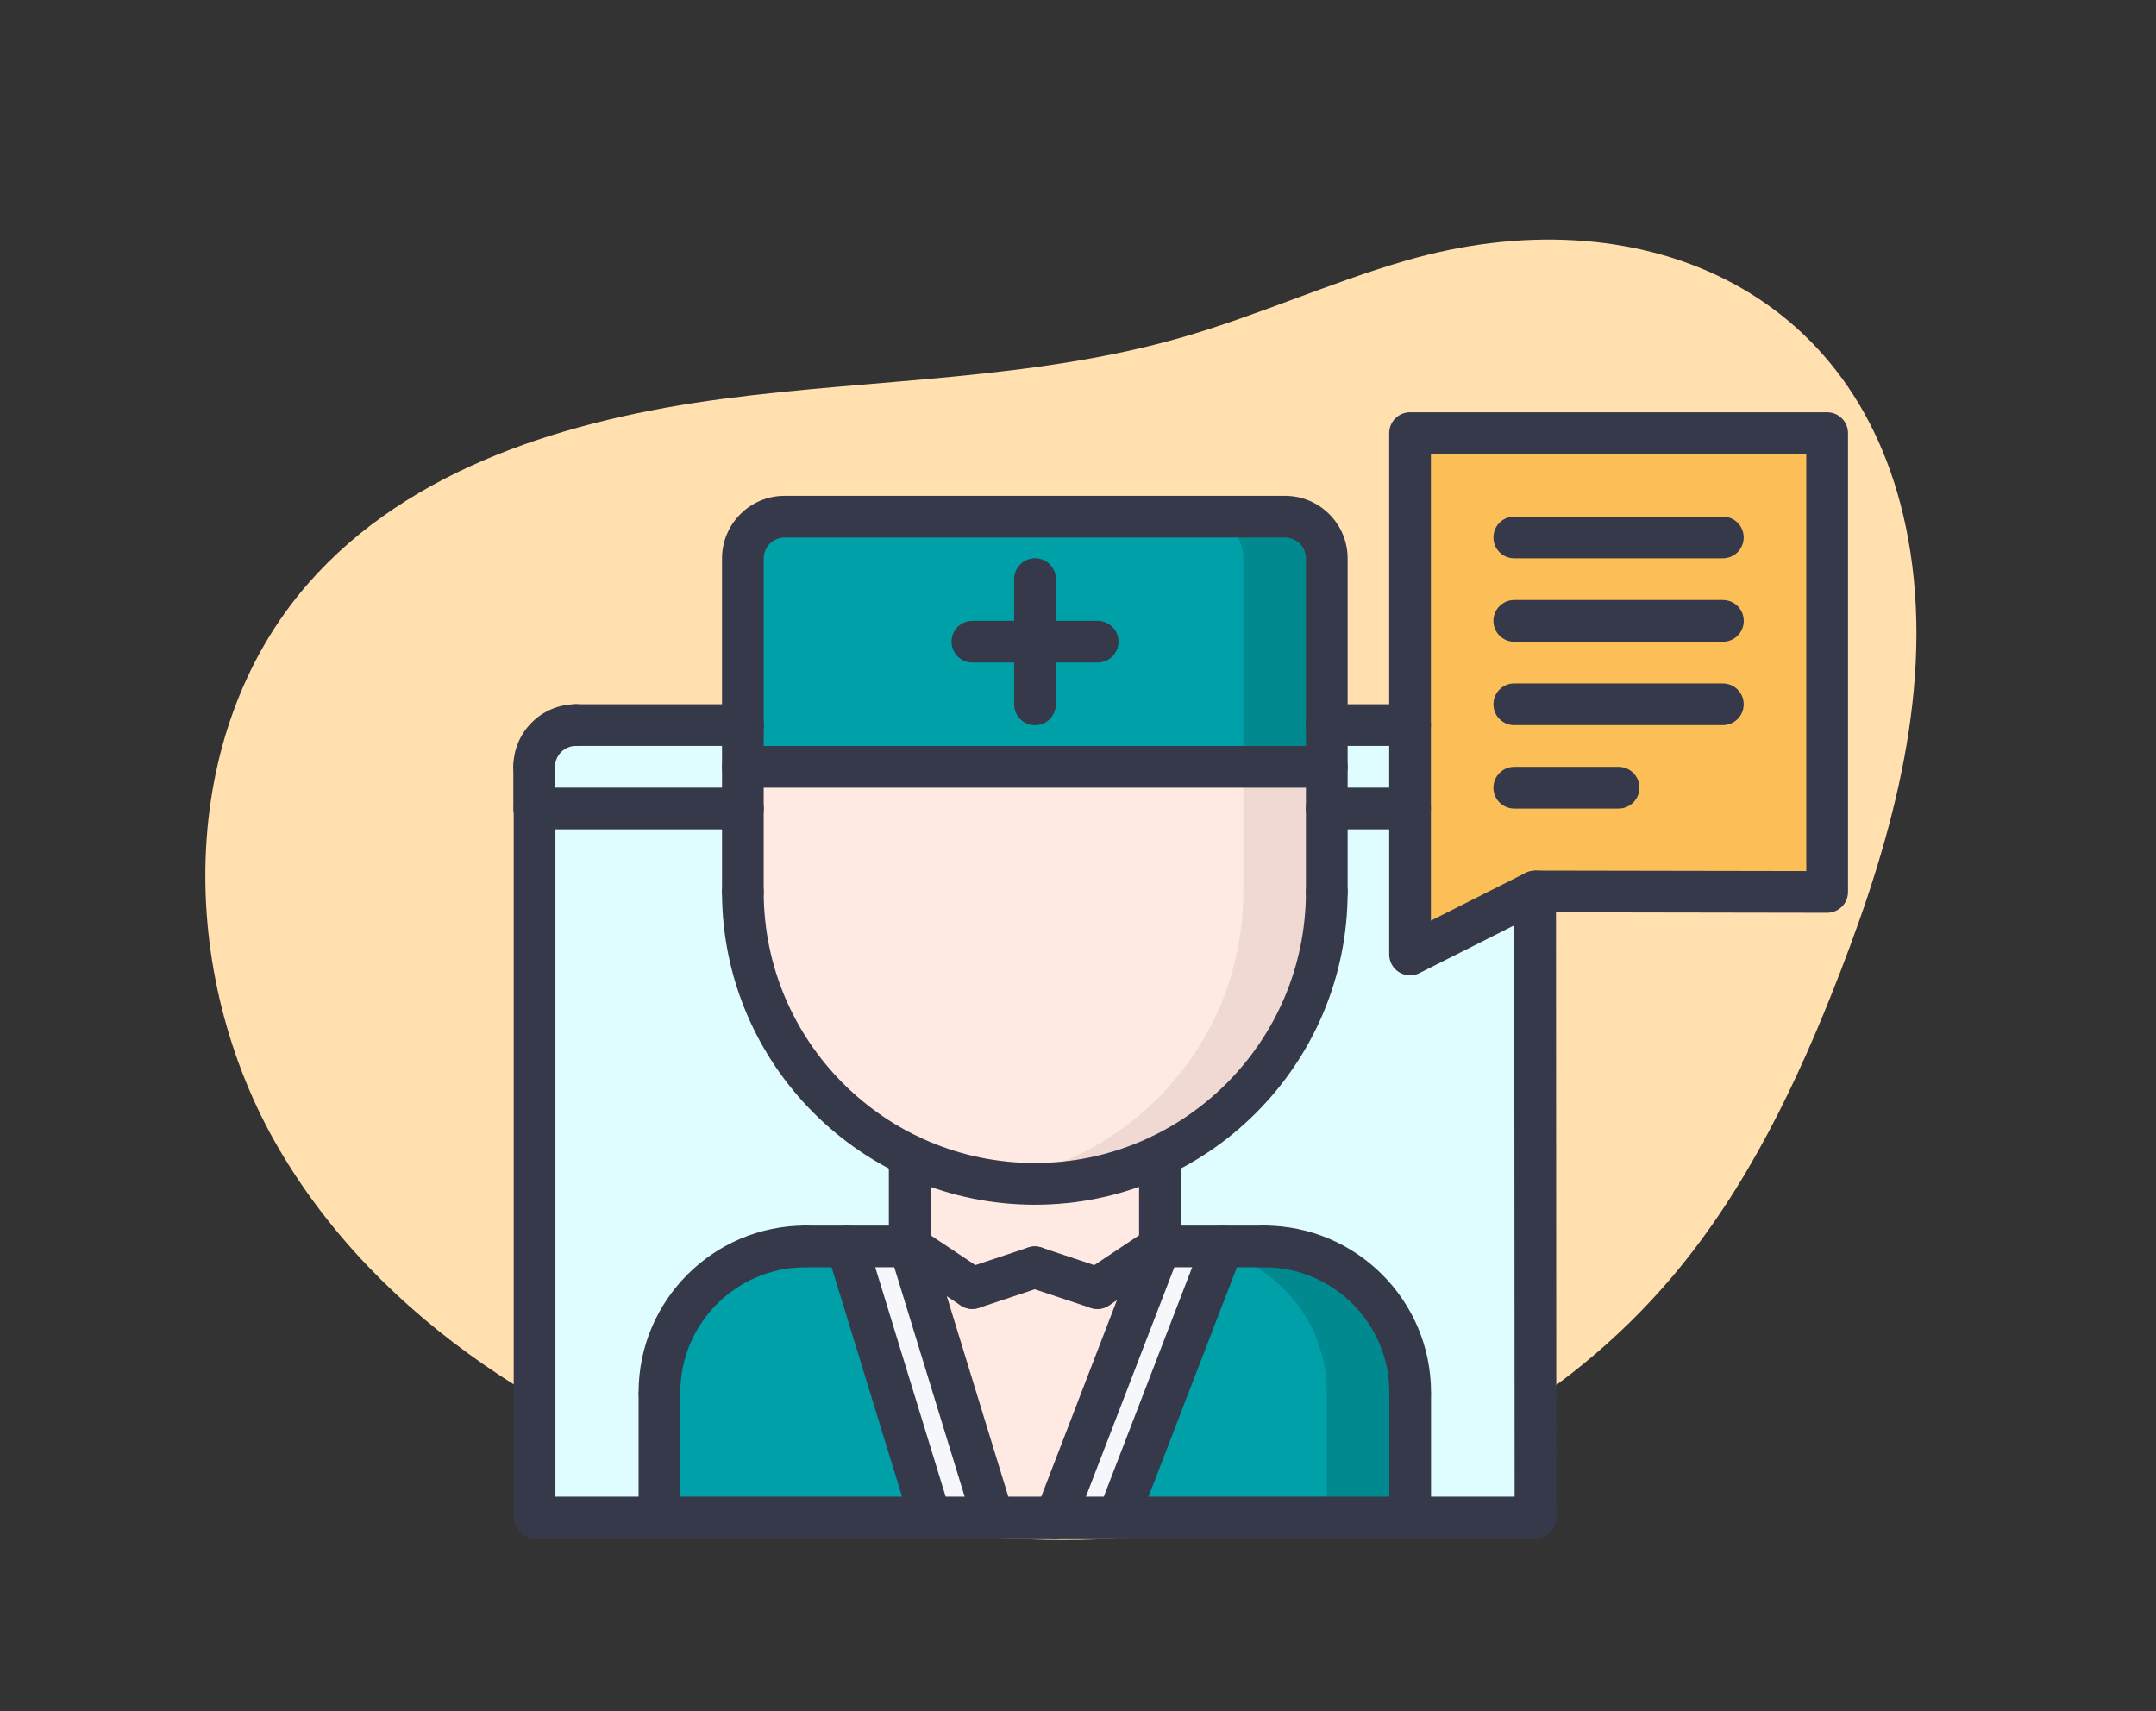 <svg width="63" height="50" viewBox="0 0 63 50" fill="none" xmlns="http://www.w3.org/2000/svg">
<rect x="0" y="0" width="63" height="50" fill="#333333" stroke="none"/>
<path d="M41.08 7.615C38.864 8.257 36.751 9.221 34.533 9.859C30.191 11.107 25.598 11.063 21.119 11.655C16.641 12.247 11.984 13.644 9.006 17.049C5.135 21.473 5.175 28.473 8.14 33.552C11.104 38.632 16.47 41.941 22.092 43.632C26.74 45.03 31.726 45.447 36.477 44.457C41.228 43.467 45.726 41.019 48.864 37.307C51.056 34.714 52.538 31.595 53.765 28.426C55.331 24.382 56.535 20.004 55.757 15.737C54.407 8.346 47.803 5.666 41.08 7.615Z" fill="#FFE0AE"/>
<path d="M44.861 26.05L44.873 44.344H41.211V40.773V40.688C41.211 38.329 39.304 36.422 36.945 36.422H35.727H33.898V33.77C36.781 32.399 38.773 29.463 38.773 26.062V23.625H41.205V27.891L44.861 26.05Z" fill="#DFFDFF"/>
<path d="M41.205 21.188V23.625H38.773V22.406V21.188H41.205Z" fill="#DFFDFF"/>
<path d="M53.391 12.656V26.062L44.859 26.05L41.203 27.891V23.625V21.188V12.656H53.391Z" fill="#FCBE57"/>
<path d="M26.584 33.77V36.422H24.756H23.537C21.179 36.422 19.271 38.329 19.271 40.688V40.773V44.344H15.621V23.625H21.709V26.05V26.062C21.709 29.463 23.701 32.399 26.584 33.77Z" fill="#DFFDFF"/>
<path d="M36.944 36.422C39.302 36.422 41.209 38.329 41.209 40.688V40.773V44.344H32.672L35.725 36.422H36.944Z" fill="#E6E9ED"/>
<path d="M36.944 36.422C39.302 36.422 41.209 38.329 41.209 40.688V40.773V44.344H32.672L35.725 36.422H36.944Z" fill="#00A0A8"/>
<path d="M36.944 36.422H35.725H34.504C36.862 36.422 38.77 38.329 38.77 40.688V40.773V44.344H41.209V40.773V40.688C41.209 38.329 39.302 36.422 36.944 36.422Z" fill="#008A90"/>
<path d="M26.586 36.422L29.017 44.344H27.189L24.758 36.422H26.586Z" fill="#F5F7FA"/>
<path d="M21.709 22.406V23.625H15.622H15.609V22.406C15.609 21.73 16.152 21.188 16.828 21.188H16.834H21.709V22.406Z" fill="#DFFDFF"/>
<path d="M24.758 36.422L27.189 44.344H19.273V40.773V40.688C19.273 38.329 21.181 36.422 23.539 36.422H24.758Z" fill="#00A0A8"/>
<path d="M32.07 37.641L33.898 36.422L30.846 44.344H29.017L26.586 36.422L28.414 37.641L30.242 37.031L32.07 37.641Z" fill="#FFE9E3"/>
<path d="M33.898 33.77V36.421L32.07 37.64L30.242 37.03L28.414 37.64L26.586 36.421V33.77C27.695 34.3 28.938 34.593 30.242 34.593C31.546 34.593 32.789 34.3 33.898 33.77Z" fill="#FFE9E3"/>
<path d="M37.555 15.094H30.248H22.93C22.259 15.094 21.711 15.642 21.711 16.312V21.188V22.406H30.248H38.773V21.188V16.312C38.773 15.642 38.224 15.094 37.555 15.094Z" fill="#00A0A8"/>
<path d="M37.553 15.094H35.113C35.784 15.094 36.332 15.642 36.332 16.312V21.188V22.406H38.772V21.188V16.312C38.772 15.642 38.223 15.094 37.553 15.094Z" fill="#008A90"/>
<path d="M38.773 23.625V26.062C38.773 29.463 36.781 32.399 33.898 33.77C32.789 34.301 31.546 34.594 30.242 34.594C28.938 34.594 27.695 34.301 26.586 33.77C23.704 32.399 21.711 29.463 21.711 26.062V26.05V23.625V22.406H30.248H38.773V23.625Z" fill="#FFE9E3"/>
<path d="M36.331 22.406V23.625V26.062C36.331 29.463 34.338 32.399 31.456 33.77C30.7 34.133 29.878 34.373 29.02 34.496C29.419 34.554 29.825 34.594 30.239 34.594C31.544 34.594 32.787 34.301 33.896 33.77C36.778 32.399 38.771 29.463 38.771 26.062V23.625V22.406H36.331Z" fill="#F0D8D3"/>
<path d="M30.844 44.344L33.897 36.422H35.725L32.672 44.344H30.844Z" fill="#F5F7FA"/>
<path d="M35.725 36.422H34.504C34.906 36.422 35.294 36.482 35.662 36.585L35.725 36.422Z" fill="#E6E9ED"/>
<path d="M41.207 41.297C40.87 41.297 40.598 41.025 40.598 40.688C40.598 38.671 38.958 37.031 36.941 37.031C36.604 37.031 36.332 36.759 36.332 36.422C36.332 36.085 36.604 35.812 36.941 35.812C39.629 35.812 41.816 37.999 41.816 40.688C41.816 41.025 41.544 41.297 41.207 41.297Z" fill="#353949"/>
<path d="M36.941 37.031H33.895C33.557 37.031 33.285 36.759 33.285 36.422C33.285 36.085 33.557 35.812 33.895 35.812H36.941C37.278 35.812 37.551 36.085 37.551 36.422C37.551 36.759 37.278 37.031 36.941 37.031ZM41.207 44.953C40.87 44.953 40.598 44.681 40.598 44.344V40.776C40.598 40.439 40.87 40.166 41.207 40.166C41.544 40.166 41.816 40.439 41.816 40.776V44.344C41.816 44.681 41.544 44.953 41.207 44.953ZM19.27 41.297C18.933 41.297 18.66 41.025 18.66 40.688C18.66 37.999 20.847 35.812 23.535 35.812C23.872 35.812 24.145 36.085 24.145 36.422C24.145 36.759 23.872 37.031 23.535 37.031C21.519 37.031 19.879 38.671 19.879 40.688C19.879 41.025 19.607 41.297 19.27 41.297Z" fill="#353949"/>
<path d="M26.582 37.031H23.535C23.198 37.031 22.926 36.759 22.926 36.422C22.926 36.085 23.198 35.812 23.535 35.812H26.582C26.919 35.812 27.191 36.085 27.191 36.422C27.191 36.759 26.919 37.031 26.582 37.031ZM19.27 44.953C18.933 44.953 18.66 44.681 18.66 44.344V40.776C18.66 40.439 18.933 40.166 19.27 40.166C19.607 40.166 19.879 40.439 19.879 40.776V44.344C19.879 44.681 19.607 44.953 19.27 44.953Z" fill="#353949"/>
<path d="M26.582 37.032C26.245 37.032 25.973 36.76 25.973 36.423V33.773C25.973 33.437 26.245 33.164 26.582 33.164C26.919 33.164 27.191 33.437 27.191 33.773V36.423C27.191 36.76 26.919 37.032 26.582 37.032ZM33.895 37.032C33.557 37.032 33.285 36.76 33.285 36.423V33.773C33.285 33.437 33.557 33.164 33.895 33.164C34.231 33.164 34.504 33.437 34.504 33.773V36.423C34.504 36.76 34.231 37.032 33.895 37.032Z" fill="#353949"/>
<path d="M30.238 35.203C25.198 35.203 21.098 31.103 21.098 26.062C21.098 25.726 21.37 25.453 21.707 25.453C22.044 25.453 22.316 25.726 22.316 26.062C22.316 30.43 25.87 33.984 30.238 33.984C34.606 33.984 38.16 30.43 38.16 26.062C38.16 25.726 38.432 25.453 38.77 25.453C39.106 25.453 39.379 25.726 39.379 26.062C39.379 31.103 35.278 35.203 30.238 35.203Z" fill="#353949"/>
<path d="M21.707 26.657C21.37 26.657 21.098 26.384 21.098 26.047V21.188C21.098 20.851 21.37 20.578 21.707 20.578C22.044 20.578 22.316 20.851 22.316 21.188V26.047C22.316 26.384 22.044 26.657 21.707 26.657ZM38.77 26.671C38.432 26.671 38.16 26.399 38.16 26.062V21.189C38.16 20.852 38.432 20.579 38.77 20.579C39.106 20.579 39.379 20.852 39.379 21.189V26.062C39.379 26.399 39.106 26.671 38.77 26.671ZM28.41 38.249C28.294 38.249 28.176 38.215 28.072 38.146L26.244 36.928C25.963 36.741 25.888 36.363 26.075 36.083C26.262 35.802 26.639 35.727 26.92 35.914L28.748 37.132C29.029 37.319 29.104 37.697 28.917 37.978C28.799 38.154 28.606 38.249 28.41 38.249Z" fill="#353949"/>
<path d="M28.41 38.25C28.155 38.25 27.917 38.089 27.832 37.833C27.726 37.514 27.898 37.168 28.218 37.062L30.046 36.453C30.367 36.345 30.71 36.519 30.816 36.838C30.923 37.157 30.751 37.503 30.431 37.609L28.603 38.218C28.539 38.24 28.473 38.25 28.41 38.25ZM32.067 38.25C31.87 38.25 31.676 38.155 31.559 37.979C31.372 37.699 31.448 37.321 31.728 37.134L33.556 35.915C33.837 35.728 34.215 35.803 34.401 36.084C34.589 36.364 34.513 36.742 34.233 36.929L32.404 38.148C32.3 38.217 32.183 38.25 32.067 38.25Z" fill="#353949"/>
<path d="M32.066 38.251C32.003 38.251 31.938 38.24 31.874 38.219L30.046 37.61C29.727 37.504 29.554 37.159 29.66 36.839C29.766 36.52 30.11 36.346 30.431 36.454L32.259 37.063C32.578 37.169 32.751 37.514 32.645 37.834C32.559 38.089 32.322 38.251 32.066 38.251Z" fill="#353949"/>
<path d="M44.87 44.953H15.62C15.283 44.953 15.011 44.681 15.011 44.344V23.625C15.011 23.288 15.283 23.016 15.62 23.016H21.709C22.046 23.016 22.318 23.288 22.318 23.625C22.318 23.962 22.046 24.234 21.709 24.234H16.23V43.734H44.87C45.207 43.734 45.48 44.007 45.48 44.344C45.48 44.681 45.207 44.953 44.87 44.953ZM15.609 23.016C15.272 23.016 15 22.743 15 22.406C15 21.398 15.82 20.578 16.828 20.578C17.165 20.578 17.438 20.851 17.438 21.188C17.438 21.524 17.165 21.797 16.828 21.797C16.492 21.797 16.219 22.07 16.219 22.406C16.219 22.743 15.946 23.016 15.609 23.016Z" fill="#353949"/>
<path d="M15.609 24.234C15.272 24.234 15 23.962 15 23.625V22.406C15 22.069 15.272 21.797 15.609 21.797C15.946 21.797 16.219 22.069 16.219 22.406V23.625C16.219 23.962 15.946 24.234 15.609 24.234ZM21.709 21.797H16.836C16.499 21.797 16.227 21.524 16.227 21.188C16.227 20.851 16.499 20.578 16.836 20.578H21.709C22.046 20.578 22.318 20.851 22.318 21.188C22.318 21.524 22.046 21.797 21.709 21.797ZM41.203 21.797H38.771C38.434 21.797 38.162 21.524 38.162 21.188C38.162 20.851 38.434 20.578 38.771 20.578H41.203C41.54 20.578 41.812 20.851 41.812 21.188C41.812 21.524 41.54 21.797 41.203 21.797ZM41.203 24.234H38.767C38.43 24.234 38.157 23.962 38.157 23.625C38.157 23.288 38.43 23.016 38.767 23.016H41.203C41.54 23.016 41.812 23.288 41.812 23.625C41.812 23.962 41.54 24.234 41.203 24.234Z" fill="#353949"/>
<path d="M41.203 28.501C41.092 28.501 40.981 28.47 40.884 28.41C40.703 28.299 40.594 28.103 40.594 27.891V12.656C40.594 12.319 40.866 12.047 41.203 12.047H53.391C53.728 12.047 54 12.319 54 12.656V26.063C54 26.225 53.936 26.381 53.821 26.494C53.706 26.608 53.552 26.672 53.391 26.672L45.004 26.658L41.477 28.435C41.391 28.479 41.297 28.501 41.203 28.501ZM41.812 13.266V26.902L44.585 25.504C44.671 25.461 44.765 25.453 44.861 25.439L52.781 25.453V13.266H41.812Z" fill="#353949"/>
<path d="M44.869 44.955C44.532 44.955 44.259 44.682 44.259 44.346L44.248 26.051C44.248 25.714 44.521 25.441 44.857 25.441C45.194 25.441 45.467 25.713 45.467 26.049L45.478 44.345C45.478 44.682 45.205 44.955 44.869 44.955ZM50.345 18.752H44.248C43.911 18.752 43.639 18.479 43.639 18.142C43.639 17.805 43.911 17.533 44.248 17.533H50.345C50.682 17.533 50.954 17.805 50.954 18.142C50.954 18.479 50.682 18.752 50.345 18.752ZM50.342 16.314H44.248C43.911 16.314 43.639 16.042 43.639 15.705C43.639 15.368 43.911 15.095 44.248 15.095H50.342C50.679 15.095 50.952 15.368 50.952 15.705C50.952 16.042 50.679 16.314 50.342 16.314ZM50.343 21.189H44.248C43.911 21.189 43.639 20.917 43.639 20.58C43.639 20.243 43.911 19.97 44.248 19.97H50.343C50.68 19.97 50.952 20.243 50.952 20.58C50.952 20.917 50.68 21.189 50.343 21.189ZM47.295 23.627H44.248C43.911 23.627 43.639 23.355 43.639 23.018C43.639 22.681 43.911 22.408 44.248 22.408H47.295C47.632 22.408 47.905 22.681 47.905 23.018C47.905 23.355 47.632 23.627 47.295 23.627ZM30.842 44.955C30.769 44.955 30.695 44.942 30.623 44.914C30.309 44.793 30.153 44.441 30.274 44.127L33.326 36.205C33.447 35.889 33.801 35.736 34.114 35.855C34.428 35.976 34.584 36.328 34.464 36.643L31.411 44.565C31.317 44.806 31.087 44.955 30.842 44.955ZM32.67 44.955C32.597 44.955 32.523 44.942 32.452 44.914C32.137 44.793 31.981 44.441 32.102 44.127L35.154 36.205C35.275 35.889 35.629 35.736 35.942 35.855C36.257 35.976 36.413 36.328 36.292 36.643L33.239 44.565C33.146 44.806 32.915 44.955 32.67 44.955ZM29.014 44.955C28.753 44.955 28.512 44.786 28.431 44.524L26 36.602C25.901 36.281 26.082 35.94 26.403 35.841C26.729 35.74 27.066 35.924 27.165 36.244L29.597 44.166C29.695 44.488 29.514 44.829 29.193 44.928C29.133 44.946 29.073 44.955 29.014 44.955ZM27.183 44.955C26.923 44.955 26.681 44.786 26.601 44.524L24.169 36.602C24.07 36.281 24.251 35.94 24.572 35.841C24.898 35.74 25.235 35.924 25.334 36.244L27.766 44.166C27.865 44.488 27.684 44.829 27.363 44.928C27.302 44.946 27.243 44.955 27.183 44.955ZM38.77 21.8C38.432 21.8 38.16 21.527 38.16 21.19V16.316C38.16 15.98 37.887 15.707 37.551 15.707H22.926C22.589 15.707 22.316 15.98 22.316 16.316V21.19C22.316 21.527 22.044 21.8 21.707 21.8C21.37 21.8 21.098 21.527 21.098 21.19V16.316C21.098 15.309 21.918 14.488 22.926 14.488H37.551C38.559 14.488 39.379 15.309 39.379 16.316V21.19C39.379 21.527 39.106 21.8 38.77 21.8Z" fill="#353949"/>
<path d="M38.77 23.017H21.707C21.37 23.017 21.098 22.744 21.098 22.407C21.098 22.07 21.37 21.798 21.707 21.798H38.77C39.106 21.798 39.379 22.07 39.379 22.407C39.379 22.744 39.106 23.017 38.77 23.017ZM30.244 21.191C29.907 21.191 29.634 20.918 29.634 20.581V16.922C29.634 16.585 29.907 16.312 30.244 16.312C30.581 16.312 30.853 16.585 30.853 16.922V20.581C30.853 20.918 30.58 21.191 30.244 21.191Z" fill="#353949"/>
<path d="M32.073 19.359H28.414C28.077 19.359 27.805 19.087 27.805 18.75C27.805 18.413 28.077 18.141 28.414 18.141H32.073C32.41 18.141 32.683 18.413 32.683 18.75C32.683 19.087 32.41 19.359 32.073 19.359Z" fill="#353949"/>
</svg>
